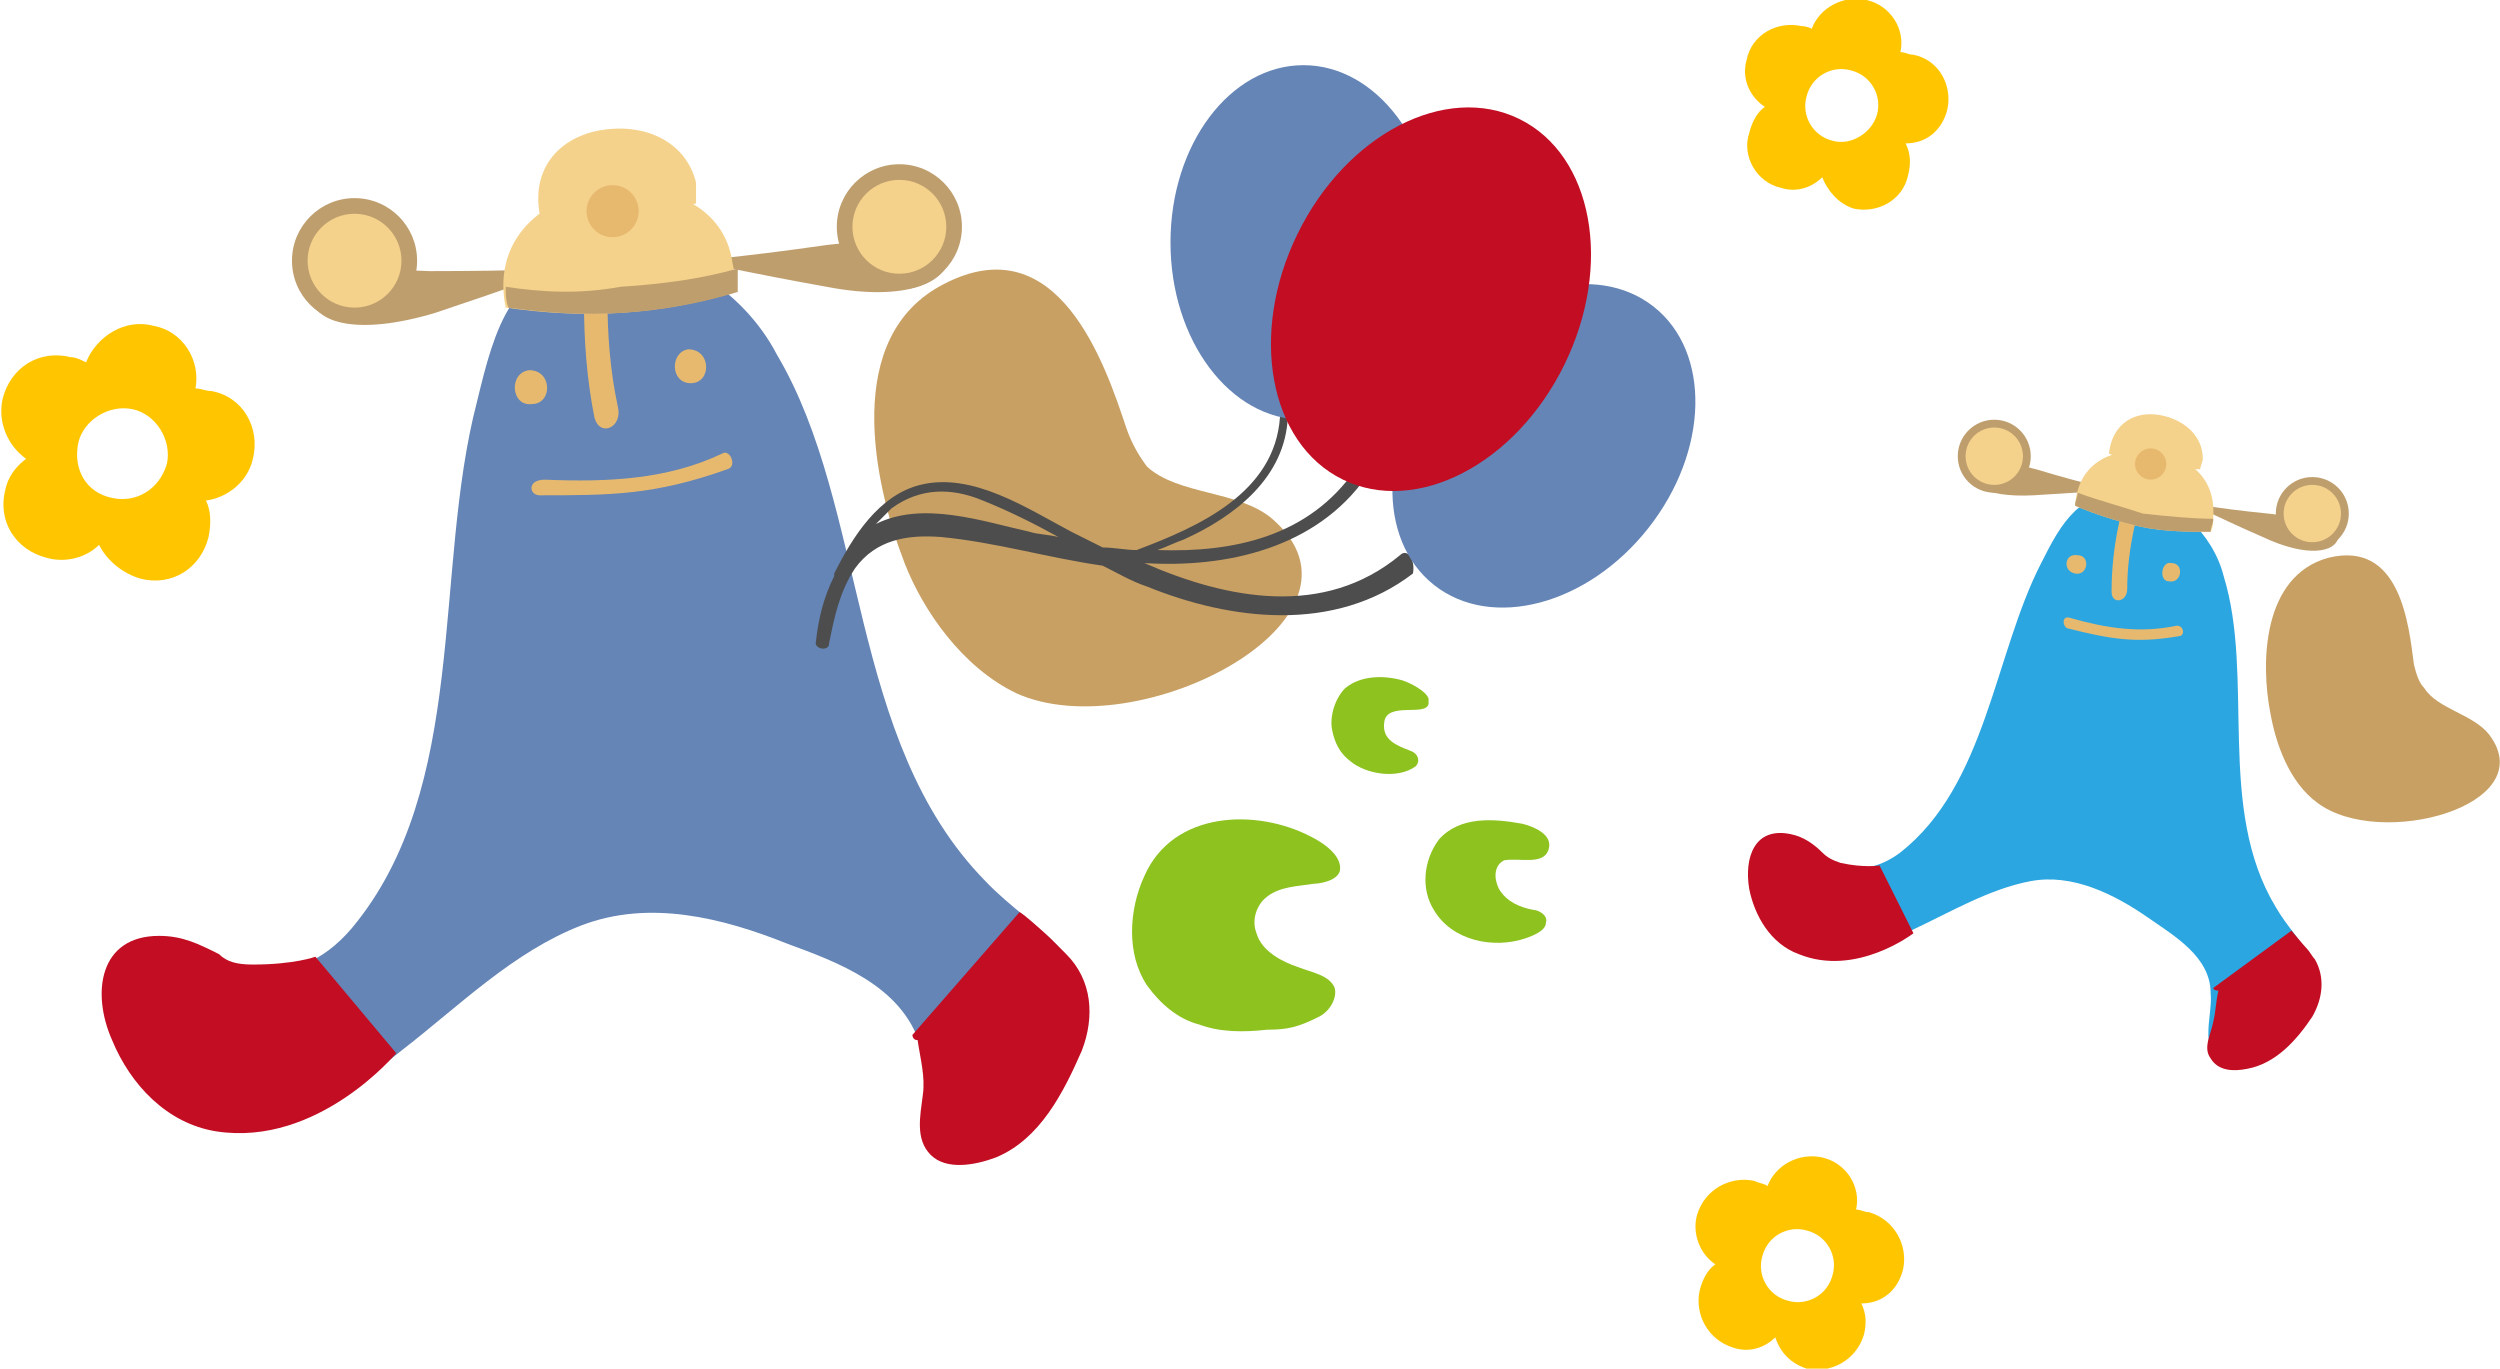 <svg xmlns="http://www.w3.org/2000/svg" viewBox="0 0 95.9 52.5"><style>.st0{fill:#8dc21f}.st1{fill:#6485b6}.st2{fill:#c8a063}.st3{fill:#c30d23}.st4{fill:#e7b96f}.st8{fill:#bf9e6e}.st9{fill:#f5d28b}</style><path class="st0" d="M59.4 32.6c.2-.6-.6-.9-1-1-1.1-.2-2.4-.3-3.2.6-.6.8-.7 1.9-.2 2.7.7 1.2 2.3 1.5 3.5 1.1.3-.1.8-.3.8-.6.1-.3-.3-.5-.5-.5-.5-.1-1-.3-1.3-.8-.2-.4-.2-.9.2-1.1.6-.1 1.5.2 1.7-.4zM54.8 27v-.2c-.1-.3-.7-.6-1-.7-.7-.2-1.6-.2-2.2.3-.4.4-.6 1.1-.5 1.6s.3.9.7 1.2c.6.5 1.8.7 2.5.2.2-.2.1-.5-.2-.6-.5-.2-1.1-.4-1-1.1.1-.8 1.6-.2 1.7-.7z"/><path class="st1" d="M37.8 33.8c-5.3-5.4-4.5-14.3-8-20.2-1.3-2.5-4.2-4.4-7-3.9-3.2.6-3.8 2.8-4.5 5.7-1.7 6.5-.3 14.8-4.8 20.2-1.1 1.3-2.5 1.9-4.1 1.6-1.3-.3-2.3-1.4-3.8-1.1-1.2.3-1.5 1.1-1.2 2.2.5 2 2 4.5 4.1 5 2.6.6 5-1.5 6.9-3 2.2-1.7 4.3-3.8 6.9-4.8s5.4-.3 7.9.7c1.9.7 4.4 1.6 5.1 3.9.4 1.4-.1 4.4 2.3 4.2 1.9-.2 3.4-2.6 3.9-4.2.9-3.4-1.8-4.3-3.7-6.3z"/><path class="st2" d="M43.2 16.4c-.8-2.4-2.6-7.8-7-5.5-3.9 2-2.7 7.6-1.5 10.7.7 1.8 2.2 4 4.3 5 4.7 2.1 14.2-2.9 9.8-6.7-1.3-1.1-3.6-.9-4.8-2-.3-.4-.6-.9-.8-1.5z"/><path class="st0" d="M51.4 33.4c.1-.6-.7-1.1-1.1-1.3-2.1-1.1-5.3-1-6.4 1.5-.6 1.3-.7 3 .1 4.2.5.7 1.2 1.3 2 1.5.8.3 1.7.3 2.6.2.8 0 1.2-.1 2-.5.4-.2.7-.7.6-1.1-.2-.5-.9-.6-1.4-.8-.6-.2-1.4-.6-1.6-1.3-.2-.5 0-1.1.4-1.4.5-.4 1.2-.4 1.8-.5.2 0 .9-.1 1-.5z"/><path class="st3" d="m12.1 36.7 3.1 3.7s-3 3.6-6.9 3c-1.9-.3-3.3-1.8-4-3.5-.8-1.8-.5-4 1.8-4 .9 0 1.5.3 2.3.7.3.3.7.4 1.3.4 1.6 0 2.4-.3 2.4-.3zm22.9 3 4.1-4.7c0-.1 1.1.9 1.2 1l.6.6c1 1 1.1 2.4.6 3.7-.7 1.6-1.6 3.4-3.3 4.1-.8.3-1.9.5-2.5-.1s-.4-1.5-.3-2.3c.1-.7-.1-1.4-.2-2.1-.2 0-.2-.2-.2-.2z"/><path class="st4" d="M20.4 15.5c.8 0 .8-1.3-.1-1.3-.8.1-.7 1.4.1 1.3zm6.1-.8c.8 0 .8-1.3-.1-1.3-.7.1-.7 1.3.1 1.3zM20.7 19c2.7 0 4.4 0 7.2-1 .4-.1.1-.8-.2-.6-2.1 1-4.4 1.1-6.8 1-.7 0-.6.6-.2.6zm1.7-7.5c0 1.5.1 3 .4 4.5.2.8 1.1.4.9-.4-.3-1.4-.4-2.8-.4-4.2.1-.8-.9-.7-.9.1z"/><path d="M87.3 34.8c-2.3-3.8-.8-8.8-2-12.7-.4-1.6-1.9-3.1-3.6-3.2-1.9-.1-2.6 1.1-3.4 2.7-1.8 3.5-2.1 8.5-5.4 11.1-.8.6-1.7.8-2.6.4-.7-.3-1.2-1.1-2.1-1.1-.7 0-1 .5-1 1.1 0 1.2.6 2.9 1.7 3.4 1.4.7 3.1-.2 4.4-.8 1.5-.7 3-1.6 4.6-1.9 1.6-.3 3.2.5 4.5 1.4 1 .7 2.4 1.5 2.4 2.9.1.9-.6 2.5.8 2.7 1.1.2 2.3-1 2.8-1.9 1.2-1.8-.3-2.7-1.1-4.1z" style="fill:#2ca6e0"/><path class="st2" d="M92.6 25.5c-.2-1.5-.5-4.8-3.3-4.1-2.5.7-2.6 4-2.2 6 .2 1.1.7 2.6 1.8 3.4 2.4 1.8 8.6.1 6.6-2.6-.6-.8-2-1-2.5-1.8-.2-.2-.3-.5-.4-.9z"/><path class="st3" d="m72.1 33.2 1.3 2.6s-2.2 1.7-4.4.8c-1.1-.4-1.7-1.5-1.9-2.5-.2-1.2.2-2.4 1.6-2.1.5.1.9.4 1.2.7.2.2.4.3.7.4.9.2 1.5.1 1.5.1zm12.8 4.7 3-2.2s.5.6.6.7c.1.1.2.3.3.4.4.7.3 1.5-.1 2.2-.6.9-1.4 1.8-2.5 2-.5.1-1.1.1-1.4-.4-.3-.4 0-.9.1-1.4.1-.4.1-.8.2-1.2-.2 0-.2-.1-.2-.1z"/><path class="st4" d="M79.6 22c.5.1.6-.7.1-.7-.5-.1-.6.6-.1.7zm3.6.3c.5.1.6-.7.1-.7-.4-.1-.5.7-.1.7zm-3.9 1.8c1.6.4 2.6.6 4.3.3.2 0 .2-.4-.1-.4-1.4.3-2.7.1-4.1-.3-.3-.1-.3.3-.1.4zm2-4.1c-.2.9-.3 1.8-.3 2.7 0 .5.6.4.6-.1 0-.8.1-1.6.3-2.5 0-.5-.5-.6-.6-.1z"/><path d="M73 48.7c.2-.9-.3-1.9-1.3-2.2-.2 0-.3-.1-.5-.1.2-.9-.4-1.8-1.3-2s-1.8.3-2.1 1.1c-.1-.1-.3-.1-.5-.2-.9-.2-1.9.3-2.2 1.3-.2.7.1 1.5.7 1.9-.3.2-.5.6-.6 1-.2.9.3 1.9 1.3 2.2.6.2 1.2 0 1.6-.4.2.6.6 1 1.2 1.2.9.2 1.9-.3 2.2-1.3.1-.4.1-.8-.1-1.2.8 0 1.4-.5 1.6-1.3zm-4.4 1.2c-.8-.2-1.2-1-1-1.7.2-.8 1-1.2 1.7-1 .8.2 1.2 1 1 1.7-.2.8-1 1.2-1.7 1zM9.7 17.6c.3-1.2-.4-2.4-1.6-2.6-.2 0-.4-.1-.6-.1.2-1.1-.5-2.2-1.6-2.4-1.1-.3-2.2.4-2.6 1.4-.2-.1-.4-.2-.6-.2-1.2-.3-2.3.4-2.6 1.6-.2.9.2 1.8.9 2.3-.4.3-.7.7-.8 1.2-.3 1.2.4 2.3 1.6 2.6.7.2 1.5 0 2-.5.3.6.9 1.1 1.6 1.3 1.2.3 2.3-.4 2.6-1.6.1-.5.1-1-.1-1.4.8-.1 1.6-.7 1.8-1.6zm-5.4 1.5C3.3 18.9 2.8 18 3 17c.2-.9 1.2-1.5 2.1-1.3s1.5 1.2 1.3 2.1c-.3 1-1.2 1.5-2.1 1.3zM74.7 4.2c.2-.9-.3-1.9-1.3-2.1-.2 0-.3-.1-.5-.1.2-.9-.4-1.8-1.3-2s-1.8.3-2.1 1.1c0 0-.2-.1-.4-.1-.9-.2-1.9.3-2.1 1.3-.2.7.1 1.4.7 1.8-.3.2-.5.6-.6 1-.3.9.3 1.9 1.2 2.1.6.2 1.2 0 1.6-.4.2.5.6 1 1.2 1.2.9.2 1.9-.3 2.1-1.3.1-.4.1-.8-.1-1.2.8 0 1.4-.5 1.6-1.3zm-4.4 1.2c-.8-.2-1.2-1-1-1.7.2-.8 1-1.2 1.7-1 .8.2 1.2 1 1 1.7s-1 1.2-1.7 1z" style="fill:#ffc600"/><path d="M53.7 21.3c-2.9 2.4-6.6 1.7-9.8.3 3.2.2 6.6-.6 8.5-3.3.2-.3-.2-.6-.4-.3-1.8 2.6-4.7 3.2-7.6 3.1.3-.1.7-.3 1-.4 2-.9 3.9-2.4 4-4.7 0-.2-.3-.3-.3 0-.2 2.9-3.1 4.2-5.5 5.1-.4 0-.9-.1-1.3-.1l-1.2-.6c-1.7-.9-3.8-2.3-5.8-1.8-1.6.4-2.6 2-3.3 3.4v.1c-.4.8-.6 1.6-.7 2.5-.1.3.5.4.5.1.2-1 .4-2 1-2.9.8-1.1 2-1.3 3.3-1.2 2.1.2 4.1.8 6.2 1.1.6.3 1.1.6 1.7.8 3.2 1.3 7.2 1.8 10.2-.5.1-.5-.2-1-.5-.7zm-14.2-.9c-1.8-.4-4.1-1.2-5.9-.3l.6-.6c1.1-.8 2.3-.8 3.5-.3 1 .4 2 .9 2.9 1.4-.4-.1-.8-.1-1.1-.2z" style="fill:#4d4d4d"/><ellipse class="st1" cx="50" cy="9.3" rx="5.1" ry="6.8"/><ellipse transform="rotate(-51.733 59.215 17.077)" class="st1" cx="59.2" cy="17.1" rx="6.8" ry="5.1"/><ellipse transform="rotate(-63.914 54.879 11.495)" class="st3" cx="54.9" cy="11.5" rx="7.7" ry="5.7"/><path class="st8" d="M21.6 10.3s-2.2.8-4.9 1.7c-3 .9-4.7.4-4.8-.7s1.9-1 4.6-.9c3.4 0 5.1-.1 5.1-.1z"/><circle class="st8" cx="13.6" cy="10" r="2.4"/><circle class="st9" cx="13.6" cy="10" r="1.8"/><path class="st8" d="M26.6 10s2.3.5 5.1 1c3.1.6 4.7-.2 4.7-1.2s-2-.7-4.7-.4c-3.5.5-5.1.6-5.1.6z"/><circle class="st8" cx="34.5" cy="8.7" r="2.4"/><circle class="st9" cx="34.5" cy="8.7" r="1.8"/><path class="st9" d="M22.9 7.3c-2.4.4-4 2.1-3.5 4.5 1.4.2 2.9.3 4.4.2 1.6-.1 3.1-.4 4.4-.8 0-.4 0-.7-.1-1.1-.3-2.3-2.7-3.2-5.2-2.8z"/><path class="st9" d="M23 5c-1.6.3-2.6 1.5-2.3 3.2.9.2 1.9.3 3 .2 1.1-.1 2.1-.3 3-.6V7c-.4-1.6-2-2.3-3.7-2z"/><path class="st8" d="M19.4 11c0 .3 0 .5.1.8 1.4.2 2.9.3 4.4.2 1.6-.1 3.1-.4 4.4-.8v-.9c-1.4.4-2.9.6-4.5.7-1.6.3-3.1.2-4.4 0z"/><circle class="st4" cx="23.5" cy="8.1" r="1"/><path class="st8" d="M81.1 18.8s-1.4.1-3.1.2c-1.9.1-2.8-.5-2.7-1.1.1-.6 1.2-.3 2.8.1 2 .6 3 .8 3 .8z"/><circle class="st8" cx="76.5" cy="17.5" r="1.4"/><circle class="st9" cx="76.5" cy="17.5" r="1.1"/><path class="st8" d="M84 19.3s1.2.6 2.8 1.3c1.7.8 2.8.6 2.9 0 .1-.6-1.1-.7-2.7-.9-2-.2-3-.4-3-.4z"/><circle class="st8" cx="88.7" cy="19.7" r="1.4"/><circle class="st9" cx="88.7" cy="19.7" r="1.1"/><path class="st9" d="M82.3 17.3c-1.5-.1-2.6.6-2.7 2.1.7.3 1.6.6 2.5.8.9.2 1.9.2 2.7.2.1-.2.1-.4.1-.6.1-1.6-1.1-2.4-2.6-2.5z"/><path class="st9" d="M82.7 15.9c-1-.1-1.7.5-1.8 1.5.5.2 1.1.4 1.7.5.6.1 1.2.1 1.8.1 0-.1.1-.3.1-.4 0-1-.9-1.6-1.8-1.7z"/><path class="st8" d="M79.7 18.9c0 .2-.1.3-.1.5.7.3 1.6.6 2.5.8.9.2 1.9.2 2.7.2 0-.2.1-.3.1-.5-.8 0-1.8-.1-2.7-.2-.9-.3-1.7-.5-2.5-.8z"/><circle class="st4" cx="82.5" cy="17.8" r=".6"/></svg>